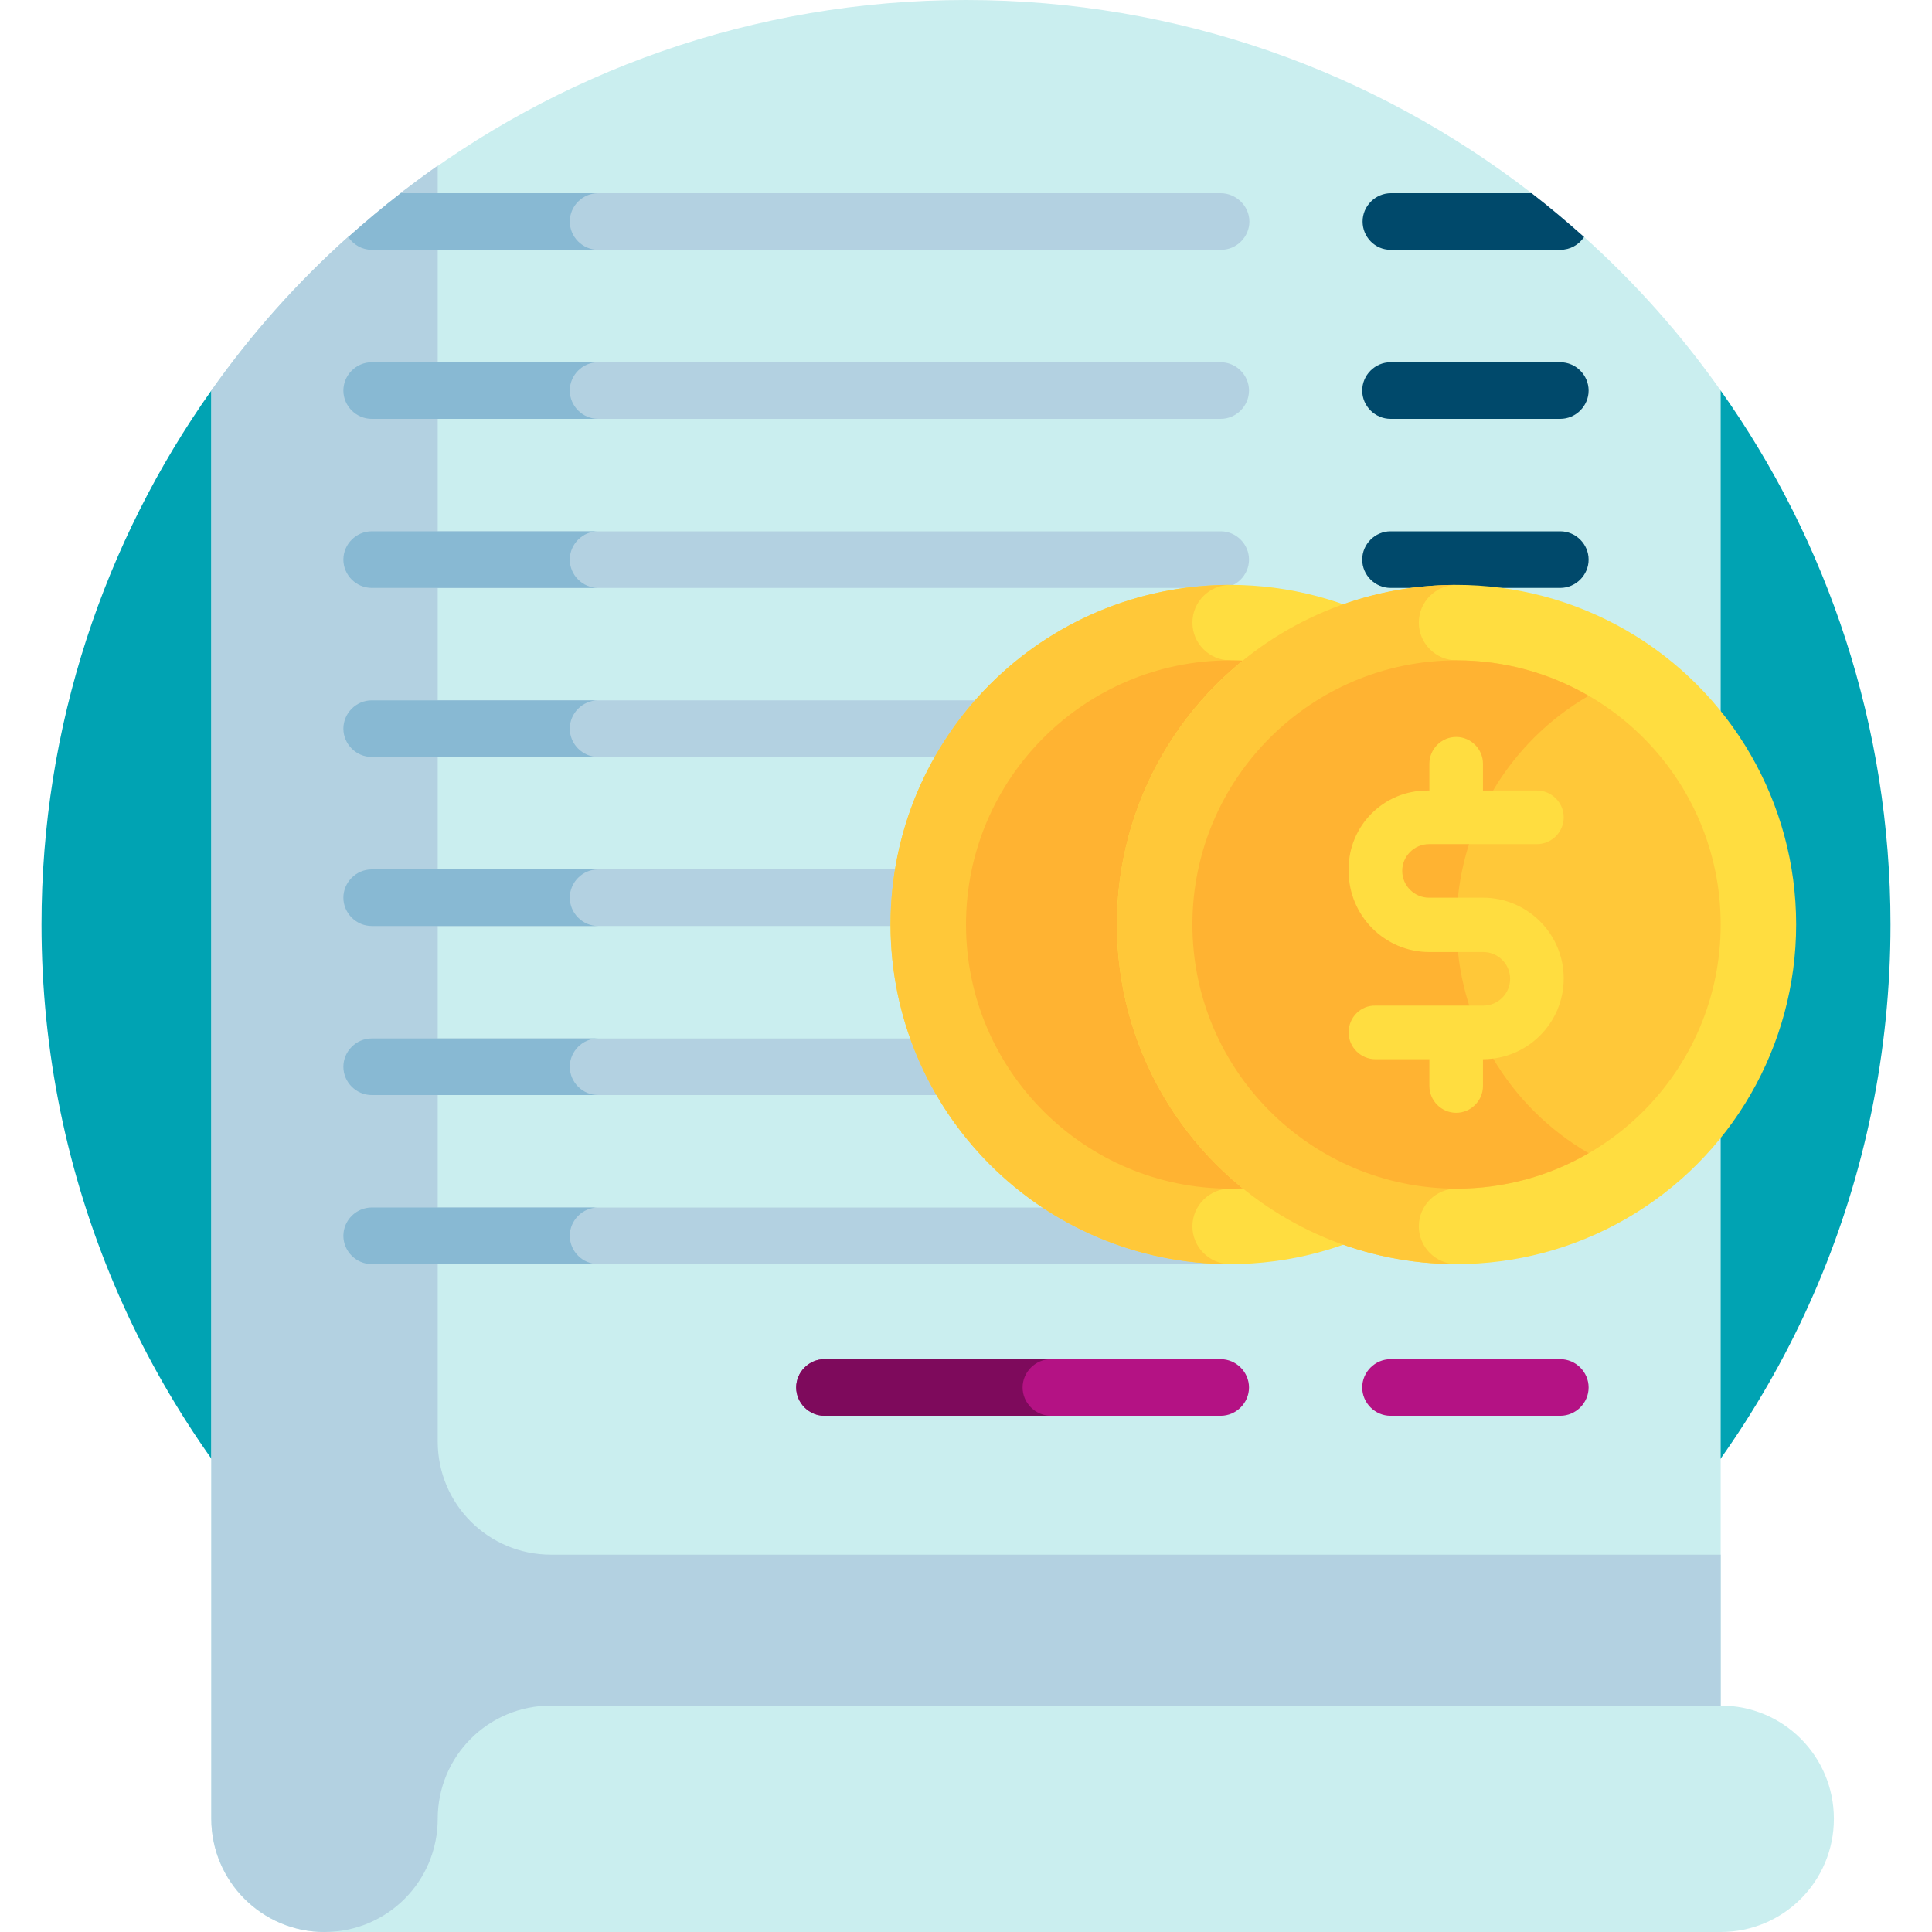 <svg version="1.1" id="Capa_1" xmlns="http://www.w3.org/2000/svg" xmlns:xlink="http://www.w3.org/1999/xlink" x="0px" y="0px" viewBox="0 0 512 512" style="enable-background:new 0 0 512 512;" xml:space="preserve"><style type="text/css">
	.st0{fill:#00A3B3;}
	.st1{fill:#CAEEEF;}
	.st2{fill:#B3D1E1;}
	.st3{fill:#00496B;}
	.st4{fill:#88B9D3;}
	.st5{fill:#B41284;}
	.st6{fill:#7E0A5C;}
	.st7{fill:#FFDD40;}
	.st8{fill:#FFC839;}
	.st9{fill:#FFB332;}
</style><g><g><path class="st0" d="M56,103.5c-28.3,40-45,88.8-45,141.5c0,135.3,109.7,245,245,245s245-109.7,245-245
			c0-52.7-16.7-101.6-45-141.5L56,103.5z"></path></g></g><g><g><path class="st1" d="M419.8,62.8l-13.9-4.1v-7.5C364.4,19.1,312.4,0,256,0S147.6,19.1,106.2,51.2v7.5l-13.9,4.1
			C78.7,74.9,66.5,88.6,56,103.5V482c0,16.6,13.4,30,30,30c23.2,0,90.1-10.2,160.8-22.2c34.6-5.9,70-12.2,101.7-17.9
			C409.2,461,456,452,456,452V103.5C445.5,88.6,433.3,74.9,419.8,62.8z"></path></g></g><g><g><path class="st2" d="M146,412c-16.6,0-30-13.4-30-30V43.9c-3.3,2.3-6.6,4.8-9.8,7.2v7.5l-13.9,4.1C78.7,74.9,66.5,88.6,56,103.5
			V482c0,8.3,3.4,15.8,8.8,21.2S77.7,512,86,512c23.2,0,90.1-10.2,160.8-22.2c34.6-5.9,70-12.2,101.7-17.9
			C409.2,461,456,452,456,452v-40H146z"></path></g></g><g><g><g><path class="st3" d="M413.5,111h-45c-4.1,0-7.5-3.4-7.5-7.5s3.4-7.5,7.5-7.5h45c4.1,0,7.5,3.4,7.5,7.5S417.6,111,413.5,111z"></path></g></g><g><g><path class="st2" d="M323.5,111h-225c-4.1,0-7.5-3.4-7.5-7.5s3.4-7.5,7.5-7.5h225c4.1,0,7.5,3.4,7.5,7.5S327.6,111,323.5,111z"></path></g></g><g><g><path class="st4" d="M151,103.5c0-4.1,3.4-7.5,7.5-7.5h-60c-4.1,0-7.5,3.4-7.5,7.5s3.4,7.5,7.5,7.5h60
				C154.4,111,151,107.6,151,103.5z"></path></g></g></g><g><g><g><path class="st3" d="M413.5,155.8h-45c-4.1,0-7.5-3.4-7.5-7.5s3.4-7.5,7.5-7.5h45c4.1,0,7.5,3.4,7.5,7.5S417.6,155.8,413.5,155.8
				z"></path></g></g><g><g><path class="st2" d="M323.5,155.8h-225c-4.1,0-7.5-3.4-7.5-7.5s3.4-7.5,7.5-7.5h225c4.1,0,7.5,3.4,7.5,7.5
				S327.6,155.8,323.5,155.8z"></path></g></g><g><g><path class="st4" d="M151,148.3c0-4.1,3.4-7.5,7.5-7.5h-60c-4.1,0-7.5,3.4-7.5,7.5s3.4,7.5,7.5,7.5h60
				C154.4,155.8,151,152.4,151,148.3z"></path></g></g></g><g><g><path class="st3" d="M368.5,66.2h45c2.6,0,4.9-1.3,6.3-3.4c-4.5-4-9.1-7.9-13.9-11.6h-37.3c-4.1,0-7.5,3.4-7.5,7.5
			S364.4,66.2,368.5,66.2z"></path></g></g><g><g><path class="st2" d="M323.5,51.2H106.2c-4.8,3.7-9.4,7.6-13.9,11.6c1.3,2,3.6,3.4,6.3,3.4h225c4.1,0,7.5-3.4,7.5-7.5
			S327.6,51.2,323.5,51.2z"></path></g></g><g><g><path class="st4" d="M98.5,66.2h60c-4.1,0-7.5-3.4-7.5-7.5s3.4-7.5,7.5-7.5h-52.3c-4.8,3.7-9.4,7.6-13.9,11.6
			C93.6,64.8,95.9,66.2,98.5,66.2z"></path></g></g><g><g><g><path class="st2" d="M323.5,200.6h-225c-4.1,0-7.5-3.4-7.5-7.5s3.4-7.5,7.5-7.5h225c4.1,0,7.5,3.4,7.5,7.5
				S327.6,200.6,323.5,200.6z"></path></g></g><g><g><path class="st4" d="M151,193.1c0-4.1,3.4-7.5,7.5-7.5h-60c-4.1,0-7.5,3.4-7.5,7.5s3.4,7.5,7.5,7.5h60
				C154.4,200.6,151,197.2,151,193.1z"></path></g></g></g><g><g><g><path class="st2" d="M323.5,245.4h-225c-4.1,0-7.5-3.4-7.5-7.5s3.4-7.5,7.5-7.5h225c4.1,0,7.5,3.4,7.5,7.5
				S327.6,245.4,323.5,245.4z"></path></g></g><g><g><path class="st4" d="M151,237.9c0-4.1,3.4-7.5,7.5-7.5h-60c-4.1,0-7.5,3.4-7.5,7.5s3.4,7.5,7.5,7.5h60
				C154.4,245.4,151,242,151,237.9z"></path></g></g></g><g><g><g><path class="st2" d="M323.5,290.2h-225c-4.1,0-7.5-3.4-7.5-7.5s3.4-7.5,7.5-7.5h225c4.1,0,7.5,3.4,7.5,7.5
				S327.6,290.2,323.5,290.2z"></path></g></g><g><g><path class="st4" d="M151,282.7c0-4.1,3.4-7.5,7.5-7.5h-60c-4.1,0-7.5,3.4-7.5,7.5s3.4,7.5,7.5,7.5h60
				C154.4,290.2,151,286.8,151,282.7z"></path></g></g></g><g><g><g><path class="st2" d="M323.5,335h-225c-4.1,0-7.5-3.4-7.5-7.5s3.4-7.5,7.5-7.5h225c4.1,0,7.5,3.4,7.5,7.5S327.6,335,323.5,335z"></path></g></g><g><g><path class="st4" d="M151,327.5c0-4.1,3.4-7.5,7.5-7.5h-60c-4.1,0-7.5,3.4-7.5,7.5s3.4,7.5,7.5,7.5h60
				C154.4,335,151,331.6,151,327.5z"></path></g></g></g><g><g><path class="st5" d="M413.5,375.2h-45c-4.1,0-7.5-3.4-7.5-7.5s3.4-7.5,7.5-7.5h45c4.1,0,7.5,3.4,7.5,7.5S417.6,375.2,413.5,375.2z
			"></path></g></g><g><g><path class="st5" d="M323.5,375.2h-105c-4.1,0-7.5-3.4-7.5-7.5s3.4-7.5,7.5-7.5h105c4.1,0,7.5,3.4,7.5,7.5
			S327.6,375.2,323.5,375.2z"></path></g></g><g><g><path class="st6" d="M271,367.7c0-4.1,3.4-7.5,7.5-7.5h-60c-4.1,0-7.5,3.4-7.5,7.5s3.4,7.5,7.5,7.5h60
			C274.4,375.2,271,371.8,271,367.7z"></path></g></g><g><g><path class="st1" d="M456,512c16.6,0,30-13.4,30-30s-13.4-30-30-30H146c-16.6,0-30,13.4-30,30s-13.4,30-30,30H456z"></path></g></g><g><g><g><circle class="st7" cx="326" cy="245" r="90"></circle></g></g><g><g><path class="st8" d="M326,155c-49.7,0-90,40.3-90,90s40.3,90,90,90c-5.5,0-10-4.5-10-10s4.5-10,10-10V175c-5.5,0-10-4.5-10-10
				S320.5,155,326,155z"></path></g></g><g><g><circle class="st8" cx="326" cy="245" r="70"></circle></g></g><g><g><path class="st9" d="M326,245c0-25.9,14.1-48.5,35-60.6c-10.3-6-22.3-9.4-35-9.4c-38.6,0-70,31.4-70,70s31.4,70,70,70
				c12.7,0,24.7-3.4,35-9.4C340.1,293.5,326,270.9,326,245z"></path></g></g></g><g><g><g><circle class="st7" cx="386" cy="245" r="90"></circle></g></g><g><g><path class="st8" d="M386,155c-49.7,0-90,40.3-90,90s40.3,90,90,90c-5.5,0-10-4.5-10-10s4.5-10,10-10V175c-5.5,0-10-4.5-10-10
				S380.5,155,386,155z"></path></g></g><g><g><circle class="st8" cx="386" cy="245" r="70"></circle></g></g><g><g><path class="st9" d="M386,245c0-25.9,14.1-48.5,35-60.6c-10.3-6-22.3-9.4-35-9.4c-38.6,0-70,31.4-70,70s31.4,70,70,70
				c12.7,0,24.7-3.4,35-9.4C400.1,293.5,386,270.9,386,245z"></path></g></g><g><g><g><path class="st7" d="M357.4,273.6c0,3.9,3.2,7.1,7.1,7.1h14.3v7.1c0,3.9,3.2,7.1,7.1,7.1s7.1-3.2,7.1-7.1v-7.1
					c11.8,0,21.4-9.6,21.4-21.4c0-11.8-9.6-21.4-21.4-21.4h-14.3c-3.9,0-7.1-3.2-7.1-7.1s3.2-7.1,7.1-7.1h28.6
					c3.9,0,7.1-3.2,7.1-7.1s-3.2-7.1-7.1-7.1h-14.3v-7.1c0-3.9-3.2-7.1-7.1-7.1s-7.1,3.2-7.1,7.1v7.1h-0.6
					c-11.5,0-20.8,9.3-20.8,20.8v0.5c0,11.9,9.6,21.5,21.4,21.5h14.3c3.9,0,7.1,3.2,7.1,7.1s-3.2,7.1-7.1,7.1h-28.6
					C360.6,266.4,357.4,269.6,357.4,273.6L357.4,273.6z"></path></g></g></g></g></svg>